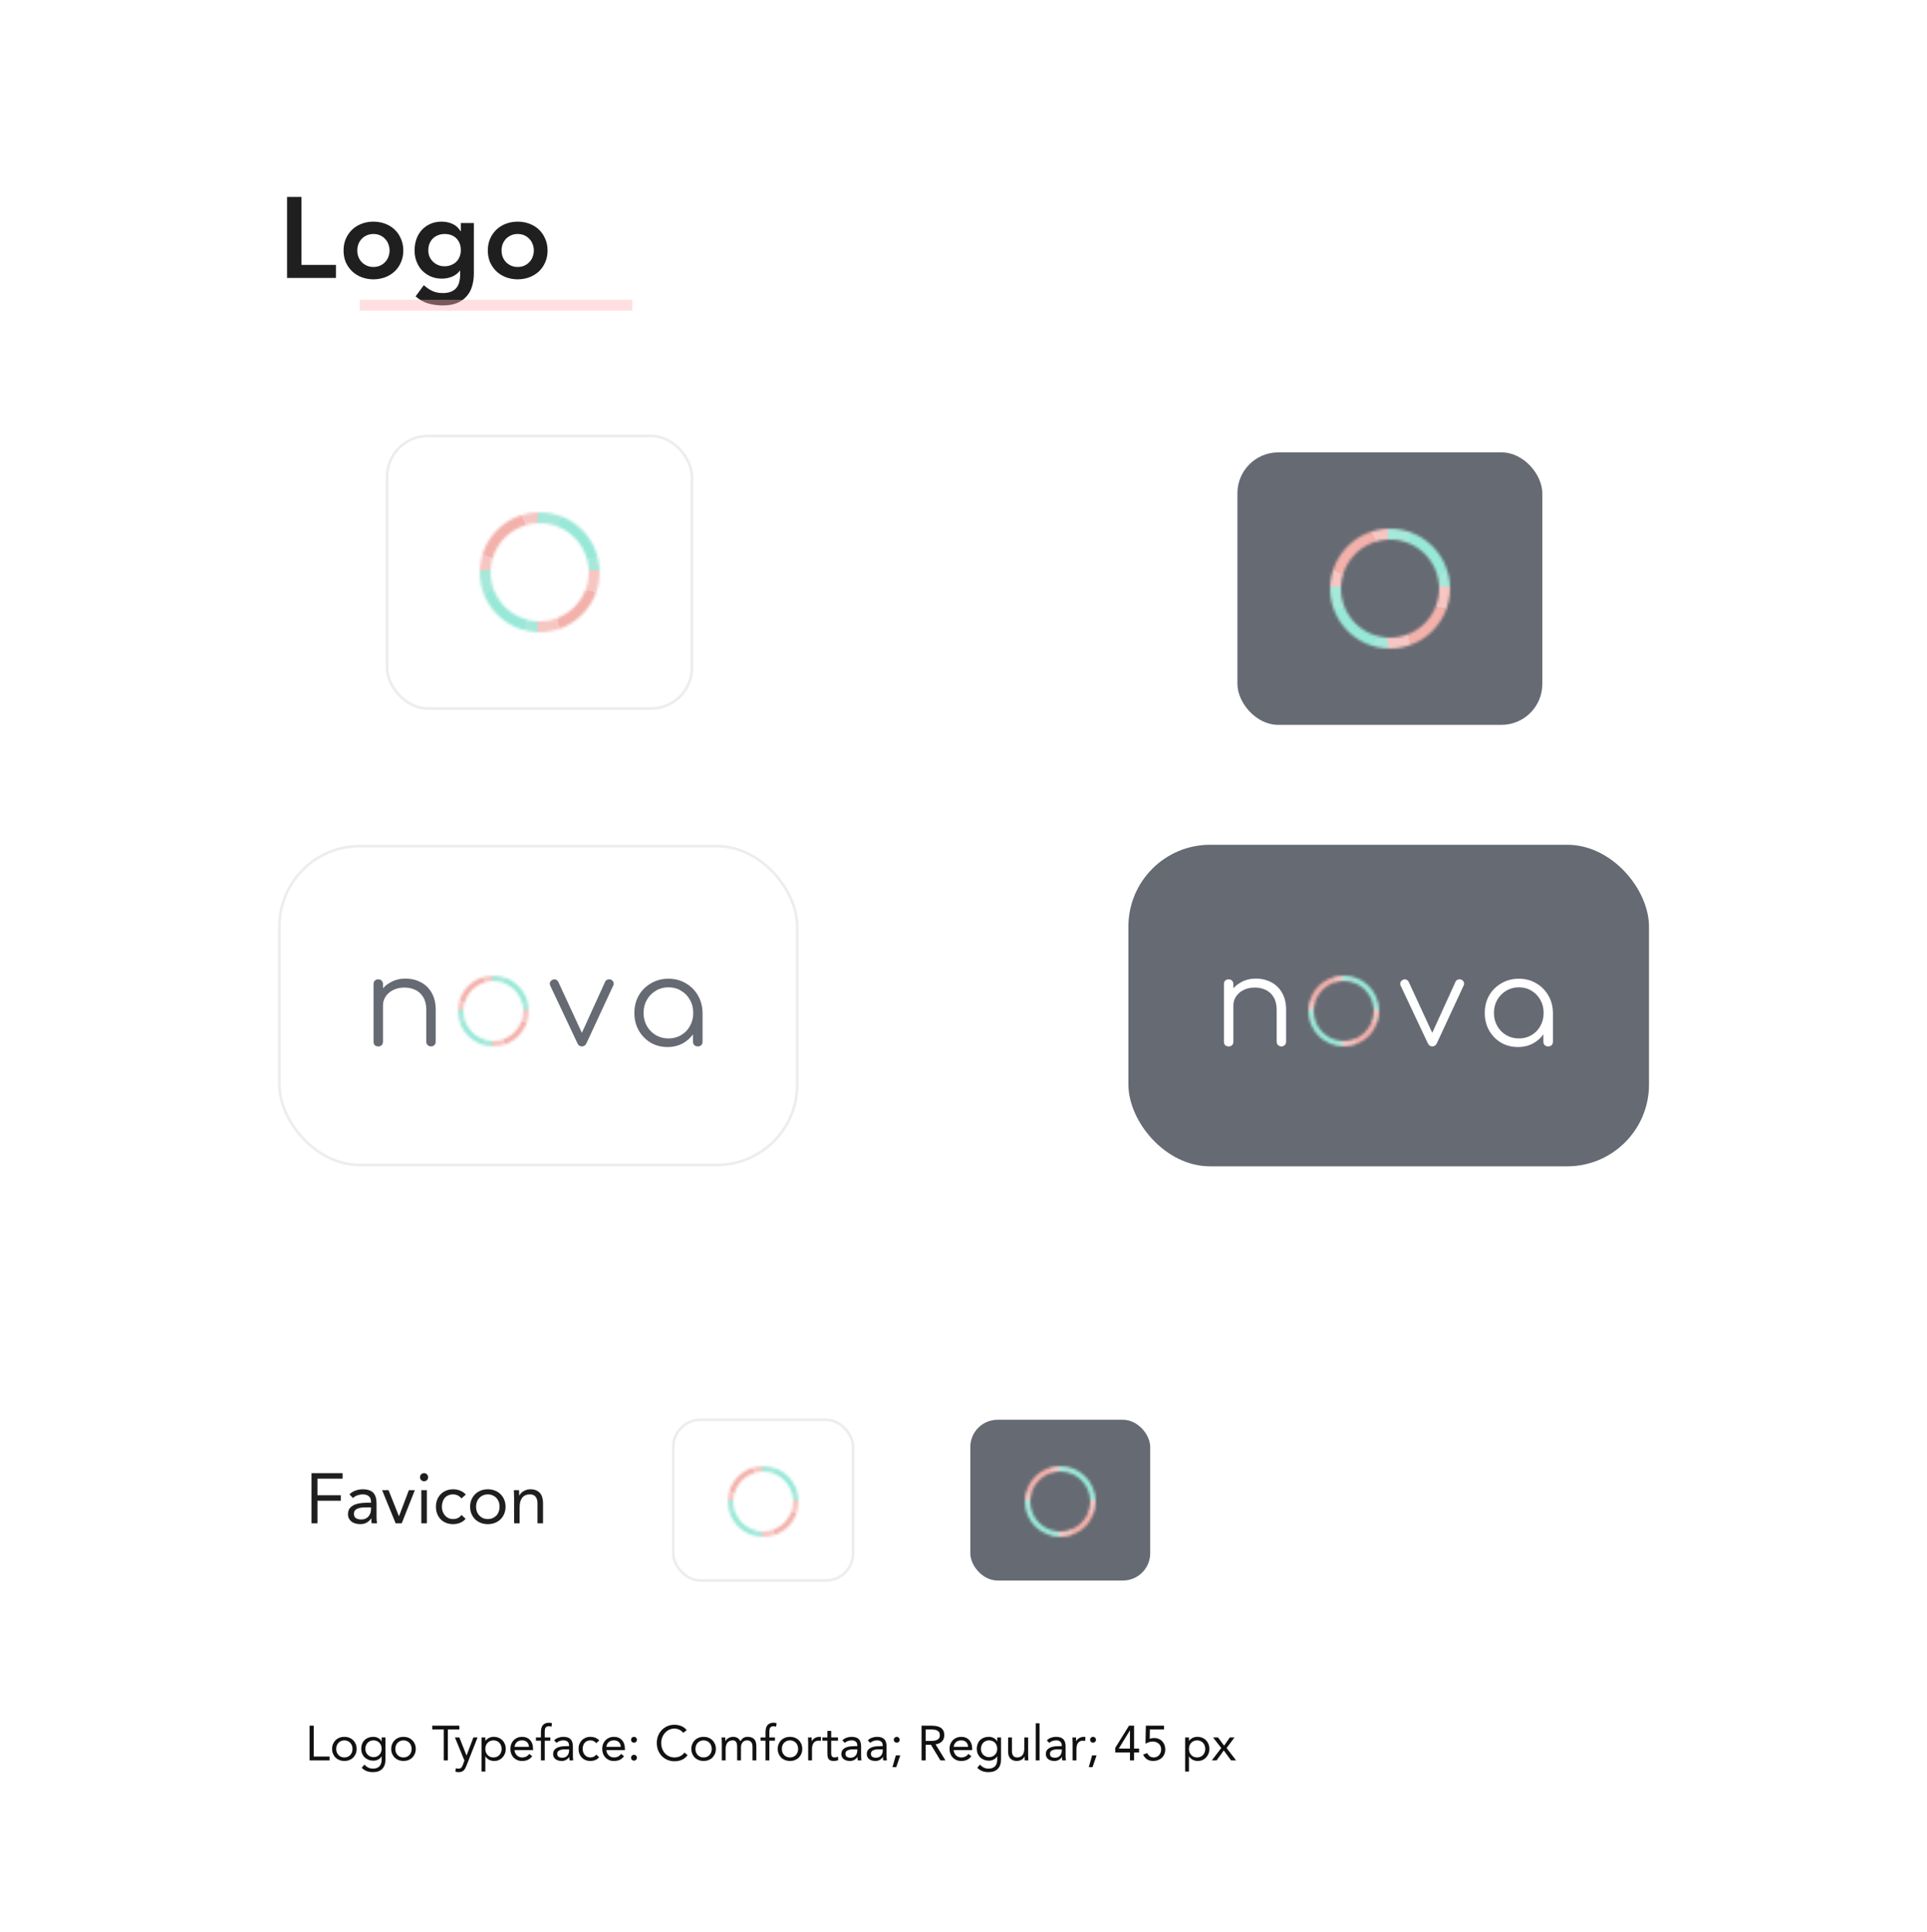 <svg width="707" height="709" viewBox="0 0 707 709" fill="none" xmlns="http://www.w3.org/2000/svg">
<rect width="707" height="709" rx="15" fill="white"/>
<rect x="414" y="310" width="191" height="118" rx="30" fill="#666A73"/>
<path d="M470.155 384C469.645 384 469.225 383.835 468.895 383.505C468.565 383.175 468.4 382.77 468.4 382.29V370.59C468.4 368.73 468.04 367.2 467.32 366C466.63 364.8 465.67 363.9 464.44 363.3C463.24 362.7 461.875 362.4 460.345 362.4C458.875 362.4 457.54 362.685 456.34 363.255C455.17 363.825 454.24 364.605 453.55 365.595C452.86 366.585 452.515 367.71 452.515 368.97H450.04C450.1 367.08 450.61 365.4 451.57 363.93C452.53 362.43 453.805 361.26 455.395 360.42C456.985 359.55 458.755 359.115 460.705 359.115C462.835 359.115 464.74 359.565 466.42 360.465C468.1 361.335 469.42 362.625 470.38 364.335C471.37 366.045 471.865 368.13 471.865 370.59V382.29C471.865 382.77 471.7 383.175 471.37 383.505C471.04 383.835 470.635 384 470.155 384ZM450.805 384C450.265 384 449.83 383.85 449.5 383.55C449.2 383.22 449.05 382.8 449.05 382.29V361.14C449.05 360.6 449.2 360.18 449.5 359.88C449.83 359.55 450.265 359.385 450.805 359.385C451.315 359.385 451.72 359.55 452.02 359.88C452.35 360.18 452.515 360.6 452.515 361.14V382.29C452.515 382.8 452.35 383.22 452.02 383.55C451.72 383.85 451.315 384 450.805 384Z" fill="white"/>
<mask id="mask0_1259_3498" style="mask-type:alpha" maskUnits="userSpaceOnUse" x="480" y="358" width="26" height="26">
<circle cx="493" cy="371" r="12" stroke="black" stroke-width="2"/>
</mask>
<g mask="url(#mask0_1259_3498)">
<circle cx="481.96" cy="359.96" r="11.52" fill="#F6C6C2"/>
<g filter="url(#filter0_b_1259_3498)">
<circle cx="504" cy="359.96" r="11.52" fill="#A6E8DA"/>
</g>
<circle cx="481.96" cy="382" r="11.52" fill="#A6E8DA"/>
<circle cx="504" cy="382" r="11.52" fill="#F6C6C2"/>
<g filter="url(#filter1_f_1259_3498)">
<circle cx="503" cy="362" r="6" fill="#93E9D7" fill-opacity="0.7"/>
</g>
<g filter="url(#filter2_f_1259_3498)">
<circle cx="484" cy="381" r="6" fill="#93E9D7" fill-opacity="0.7"/>
</g>
<g filter="url(#filter3_f_1259_3498)">
<circle cx="503" cy="381" r="6" fill="#F3A8A1" fill-opacity="0.7"/>
</g>
<g filter="url(#filter4_f_1259_3498)">
<circle cx="484" cy="362" r="6" fill="#F3A8A1" fill-opacity="0.7"/>
</g>
</g>
<path d="M525.465 384C524.745 384 524.205 383.61 523.845 382.83L513.855 361.635C513.675 361.245 513.66 360.855 513.81 360.465C513.96 360.075 514.26 359.775 514.71 359.565C515.13 359.355 515.535 359.325 515.925 359.475C516.315 359.625 516.615 359.895 516.825 360.285L526.41 381.03H524.565L534.015 360.285C534.195 359.865 534.495 359.595 534.915 359.475C535.365 359.325 535.8 359.34 536.22 359.52C536.64 359.73 536.925 360.045 537.075 360.465C537.225 360.855 537.21 361.23 537.03 361.59L527.175 382.83C526.815 383.61 526.245 384 525.465 384Z" fill="white"/>
<path d="M556.895 384.225C554.585 384.225 552.515 383.685 550.685 382.605C548.855 381.495 547.4 379.995 546.32 378.105C545.27 376.215 544.745 374.085 544.745 371.715C544.745 369.315 545.285 367.17 546.365 365.28C547.475 363.39 548.975 361.905 550.865 360.825C552.755 359.715 554.885 359.16 557.255 359.16C559.625 359.16 561.74 359.715 563.6 360.825C565.49 361.905 566.975 363.39 568.055 365.28C569.165 367.17 569.735 369.315 569.765 371.715L568.37 372.795C568.37 374.955 567.86 376.905 566.84 378.645C565.85 380.355 564.485 381.72 562.745 382.74C561.035 383.73 559.085 384.225 556.895 384.225ZM557.255 381.075C558.995 381.075 560.54 380.67 561.89 379.86C563.27 379.05 564.35 377.94 565.13 376.53C565.94 375.09 566.345 373.485 566.345 371.715C566.345 369.915 565.94 368.31 565.13 366.9C564.35 365.49 563.27 364.38 561.89 363.57C560.54 362.73 558.995 362.31 557.255 362.31C555.545 362.31 554 362.73 552.62 363.57C551.24 364.38 550.145 365.49 549.335 366.9C548.525 368.31 548.12 369.915 548.12 371.715C548.12 373.485 548.525 375.09 549.335 376.53C550.145 377.94 551.24 379.05 552.62 379.86C554 380.67 555.545 381.075 557.255 381.075ZM568.01 384C567.5 384 567.08 383.85 566.75 383.55C566.42 383.22 566.255 382.8 566.255 382.29V374.595L567.11 371.04L569.765 371.715V382.29C569.765 382.8 569.6 383.22 569.27 383.55C568.94 383.85 568.52 384 568.01 384Z" fill="white"/>
<rect x="102.5" y="310.5" width="190" height="117" rx="29.5" fill="white" stroke="#EDEDED"/>
<path d="M158.155 384C157.645 384 157.225 383.835 156.895 383.505C156.565 383.175 156.4 382.77 156.4 382.29V370.59C156.4 368.73 156.04 367.2 155.32 366C154.63 364.8 153.67 363.9 152.44 363.3C151.24 362.7 149.875 362.4 148.345 362.4C146.875 362.4 145.54 362.685 144.34 363.255C143.17 363.825 142.24 364.605 141.55 365.595C140.86 366.585 140.515 367.71 140.515 368.97H138.04C138.1 367.08 138.61 365.4 139.57 363.93C140.53 362.43 141.805 361.26 143.395 360.42C144.985 359.55 146.755 359.115 148.705 359.115C150.835 359.115 152.74 359.565 154.42 360.465C156.1 361.335 157.42 362.625 158.38 364.335C159.37 366.045 159.865 368.13 159.865 370.59V382.29C159.865 382.77 159.7 383.175 159.37 383.505C159.04 383.835 158.635 384 158.155 384ZM138.805 384C138.265 384 137.83 383.85 137.5 383.55C137.2 383.22 137.05 382.8 137.05 382.29V361.14C137.05 360.6 137.2 360.18 137.5 359.88C137.83 359.55 138.265 359.385 138.805 359.385C139.315 359.385 139.72 359.55 140.02 359.88C140.35 360.18 140.515 360.6 140.515 361.14V382.29C140.515 382.8 140.35 383.22 140.02 383.55C139.72 383.85 139.315 384 138.805 384Z" fill="#666A73"/>
<mask id="mask1_1259_3498" style="mask-type:alpha" maskUnits="userSpaceOnUse" x="168" y="358" width="26" height="26">
<circle cx="181" cy="371" r="12" stroke="black" stroke-width="2"/>
</mask>
<g mask="url(#mask1_1259_3498)">
<circle cx="169.96" cy="359.96" r="11.52" fill="#F6C6C2"/>
<g filter="url(#filter5_b_1259_3498)">
<circle cx="192" cy="359.96" r="11.52" fill="#A6E8DA"/>
</g>
<circle cx="169.96" cy="382" r="11.52" fill="#A6E8DA"/>
<circle cx="192" cy="382" r="11.52" fill="#F6C6C2"/>
<g filter="url(#filter6_f_1259_3498)">
<circle cx="191" cy="362" r="6" fill="#93E9D7" fill-opacity="0.7"/>
</g>
<g filter="url(#filter7_f_1259_3498)">
<circle cx="172" cy="381" r="6" fill="#93E9D7" fill-opacity="0.7"/>
</g>
<g filter="url(#filter8_f_1259_3498)">
<circle cx="191" cy="381" r="6" fill="#F3A8A1" fill-opacity="0.7"/>
</g>
<g filter="url(#filter9_f_1259_3498)">
<circle cx="172" cy="362" r="6" fill="#F3A8A1" fill-opacity="0.7"/>
</g>
</g>
<path d="M213.465 384C212.745 384 212.205 383.61 211.845 382.83L201.855 361.635C201.675 361.245 201.66 360.855 201.81 360.465C201.96 360.075 202.26 359.775 202.71 359.565C203.13 359.355 203.535 359.325 203.925 359.475C204.315 359.625 204.615 359.895 204.825 360.285L214.41 381.03H212.565L222.015 360.285C222.195 359.865 222.495 359.595 222.915 359.475C223.365 359.325 223.8 359.34 224.22 359.52C224.64 359.73 224.925 360.045 225.075 360.465C225.225 360.855 225.21 361.23 225.03 361.59L215.175 382.83C214.815 383.61 214.245 384 213.465 384Z" fill="#666A73"/>
<path d="M244.895 384.225C242.585 384.225 240.515 383.685 238.685 382.605C236.855 381.495 235.4 379.995 234.32 378.105C233.27 376.215 232.745 374.085 232.745 371.715C232.745 369.315 233.285 367.17 234.365 365.28C235.475 363.39 236.975 361.905 238.865 360.825C240.755 359.715 242.885 359.16 245.255 359.16C247.625 359.16 249.74 359.715 251.6 360.825C253.49 361.905 254.975 363.39 256.055 365.28C257.165 367.17 257.735 369.315 257.765 371.715L256.37 372.795C256.37 374.955 255.86 376.905 254.84 378.645C253.85 380.355 252.485 381.72 250.745 382.74C249.035 383.73 247.085 384.225 244.895 384.225ZM245.255 381.075C246.995 381.075 248.54 380.67 249.89 379.86C251.27 379.05 252.35 377.94 253.13 376.53C253.94 375.09 254.345 373.485 254.345 371.715C254.345 369.915 253.94 368.31 253.13 366.9C252.35 365.49 251.27 364.38 249.89 363.57C248.54 362.73 246.995 362.31 245.255 362.31C243.545 362.31 242 362.73 240.62 363.57C239.24 364.38 238.145 365.49 237.335 366.9C236.525 368.31 236.12 369.915 236.12 371.715C236.12 373.485 236.525 375.09 237.335 376.53C238.145 377.94 239.24 379.05 240.62 379.86C242 380.67 243.545 381.075 245.255 381.075ZM256.01 384C255.5 384 255.08 383.85 254.75 383.55C254.42 383.22 254.255 382.8 254.255 382.29V374.595L255.11 371.04L257.765 371.715V382.29C257.765 382.8 257.6 383.22 257.27 383.55C256.94 383.85 256.52 384 256.01 384Z" fill="#666A73"/>
<path d="M105.318 72.264H110.61V97.212H123.252V102H105.318V72.264ZM126.047 91.92C126.047 90.324 126.327 88.882 126.887 87.594C127.475 86.278 128.259 85.158 129.239 84.234C130.219 83.31 131.381 82.596 132.725 82.092C134.069 81.588 135.497 81.336 137.009 81.336C138.521 81.336 139.949 81.588 141.293 82.092C142.637 82.596 143.799 83.31 144.779 84.234C145.759 85.158 146.529 86.278 147.089 87.594C147.677 88.882 147.971 90.324 147.971 91.92C147.971 93.516 147.677 94.972 147.089 96.288C146.529 97.576 145.759 98.682 144.779 99.606C143.799 100.53 142.637 101.244 141.293 101.748C139.949 102.252 138.521 102.504 137.009 102.504C135.497 102.504 134.069 102.252 132.725 101.748C131.381 101.244 130.219 100.53 129.239 99.606C128.259 98.682 127.475 97.576 126.887 96.288C126.327 94.972 126.047 93.516 126.047 91.92ZM131.087 91.92C131.087 92.704 131.213 93.46 131.465 94.188C131.745 94.916 132.137 95.56 132.641 96.12C133.173 96.68 133.803 97.128 134.531 97.464C135.259 97.8 136.085 97.968 137.009 97.968C137.933 97.968 138.759 97.8 139.487 97.464C140.215 97.128 140.831 96.68 141.335 96.12C141.867 95.56 142.259 94.916 142.511 94.188C142.791 93.46 142.931 92.704 142.931 91.92C142.931 91.136 142.791 90.38 142.511 89.652C142.259 88.924 141.867 88.28 141.335 87.72C140.831 87.16 140.215 86.712 139.487 86.376C138.759 86.04 137.933 85.872 137.009 85.872C136.085 85.872 135.259 86.04 134.531 86.376C133.803 86.712 133.173 87.16 132.641 87.72C132.137 88.28 131.745 88.924 131.465 89.652C131.213 90.38 131.087 91.136 131.087 91.92ZM173.858 81.84V100.194C173.858 102.014 173.634 103.652 173.186 105.108C172.738 106.592 172.038 107.838 171.086 108.846C170.162 109.882 168.986 110.68 167.558 111.24C166.13 111.8 164.436 112.08 162.476 112.08C160.6 112.08 158.822 111.842 157.142 111.366C155.462 110.89 153.908 110.022 152.48 108.762L155.504 104.646C156.512 105.57 157.562 106.284 158.654 106.788C159.746 107.292 161.006 107.544 162.434 107.544C163.638 107.544 164.646 107.376 165.458 107.04C166.298 106.704 166.956 106.242 167.432 105.654C167.936 105.066 168.286 104.352 168.482 103.512C168.706 102.7 168.818 101.79 168.818 100.782V99.312H168.734C168.006 100.292 167.04 101.034 165.836 101.538C164.632 102.014 163.4 102.252 162.14 102.252C160.628 102.252 159.256 101.986 158.024 101.454C156.792 100.894 155.728 100.152 154.832 99.228C153.964 98.304 153.292 97.212 152.816 95.952C152.34 94.692 152.102 93.348 152.102 91.92C152.102 90.436 152.326 89.05 152.774 87.762C153.222 86.474 153.88 85.354 154.748 84.402C155.616 83.45 156.652 82.708 157.856 82.176C159.088 81.616 160.488 81.336 162.056 81.336C163.484 81.336 164.814 81.616 166.046 82.176C167.278 82.736 168.258 83.632 168.986 84.864H169.07V81.84H173.858ZM163.106 85.872C162.21 85.872 161.398 86.026 160.67 86.334C159.942 86.614 159.312 87.02 158.78 87.552C158.276 88.056 157.87 88.686 157.562 89.442C157.282 90.17 157.142 90.982 157.142 91.878C157.142 92.69 157.282 93.446 157.562 94.146C157.87 94.846 158.29 95.462 158.822 95.994C159.354 96.526 159.984 96.946 160.712 97.254C161.44 97.562 162.224 97.716 163.064 97.716C163.988 97.716 164.814 97.562 165.542 97.254C166.298 96.946 166.928 96.54 167.432 96.036C167.964 95.504 168.37 94.874 168.65 94.146C168.93 93.418 169.07 92.634 169.07 91.794C169.07 90.03 168.538 88.602 167.474 87.51C166.41 86.418 164.954 85.872 163.106 85.872ZM178.977 91.92C178.977 90.324 179.257 88.882 179.817 87.594C180.405 86.278 181.189 85.158 182.169 84.234C183.149 83.31 184.311 82.596 185.655 82.092C186.999 81.588 188.427 81.336 189.939 81.336C191.451 81.336 192.879 81.588 194.223 82.092C195.567 82.596 196.729 83.31 197.709 84.234C198.689 85.158 199.459 86.278 200.019 87.594C200.607 88.882 200.901 90.324 200.901 91.92C200.901 93.516 200.607 94.972 200.019 96.288C199.459 97.576 198.689 98.682 197.709 99.606C196.729 100.53 195.567 101.244 194.223 101.748C192.879 102.252 191.451 102.504 189.939 102.504C188.427 102.504 186.999 102.252 185.655 101.748C184.311 101.244 183.149 100.53 182.169 99.606C181.189 98.682 180.405 97.576 179.817 96.288C179.257 94.972 178.977 93.516 178.977 91.92ZM184.017 91.92C184.017 92.704 184.143 93.46 184.395 94.188C184.675 94.916 185.067 95.56 185.571 96.12C186.103 96.68 186.733 97.128 187.461 97.464C188.189 97.8 189.015 97.968 189.939 97.968C190.863 97.968 191.689 97.8 192.417 97.464C193.145 97.128 193.761 96.68 194.265 96.12C194.797 95.56 195.189 94.916 195.441 94.188C195.721 93.46 195.861 92.704 195.861 91.92C195.861 91.136 195.721 90.38 195.441 89.652C195.189 88.924 194.797 88.28 194.265 87.72C193.761 87.16 193.145 86.712 192.417 86.376C191.689 86.04 190.863 85.872 189.939 85.872C189.015 85.872 188.189 86.04 187.461 86.376C186.733 86.712 186.103 87.16 185.571 87.72C185.067 88.28 184.675 88.924 184.395 89.652C184.143 90.38 184.017 91.136 184.017 91.92Z" fill="#1F1F1F"/>
<path d="M114.288 540.592H125.702V542.62H116.472V548.704H125.052V550.732H116.472V559H114.288V540.592ZM128.215 548.392C128.839 547.751 129.576 547.283 130.425 546.988C131.292 546.676 132.167 546.52 133.051 546.52C134.854 546.52 136.154 546.945 136.951 547.794C137.749 548.643 138.147 549.935 138.147 551.668V556.894C138.147 557.241 138.165 557.605 138.199 557.986C138.234 558.35 138.277 558.688 138.329 559H136.379C136.31 558.723 136.267 558.419 136.249 558.09C136.249 557.743 136.249 557.44 136.249 557.18H136.197C135.799 557.804 135.261 558.315 134.585 558.714C133.927 559.113 133.129 559.312 132.193 559.312C131.569 559.312 130.98 559.234 130.425 559.078C129.888 558.922 129.411 558.697 128.995 558.402C128.597 558.09 128.276 557.709 128.033 557.258C127.791 556.807 127.669 556.287 127.669 555.698C127.669 554.693 127.929 553.904 128.449 553.332C128.969 552.76 129.611 552.335 130.373 552.058C131.153 551.781 131.985 551.607 132.869 551.538C133.771 551.469 134.594 551.434 135.339 551.434H136.119V551.07C136.119 550.186 135.851 549.519 135.313 549.068C134.793 548.617 134.057 548.392 133.103 548.392C132.445 548.392 131.795 548.505 131.153 548.73C130.529 548.938 129.975 549.267 129.489 549.718L128.215 548.392ZM134.091 553.15C132.791 553.15 131.76 553.332 130.997 553.696C130.235 554.06 129.853 554.658 129.853 555.49C129.853 556.253 130.105 556.799 130.607 557.128C131.127 557.44 131.769 557.596 132.531 557.596C133.121 557.596 133.632 557.501 134.065 557.31C134.516 557.102 134.889 556.833 135.183 556.504C135.478 556.175 135.703 555.793 135.859 555.36C136.015 554.909 136.102 554.433 136.119 553.93V553.15H134.091ZM147.392 559H145.156L140.19 546.832H142.556L146.352 556.374H146.404L150.018 546.832H152.202L147.392 559ZM154.579 546.832H156.607V559H154.579V546.832ZM154.111 542.074C154.111 541.675 154.249 541.329 154.527 541.034C154.821 540.739 155.177 540.592 155.593 540.592C156.009 540.592 156.355 540.739 156.633 541.034C156.927 541.329 157.075 541.675 157.075 542.074C157.075 542.507 156.936 542.863 156.659 543.14C156.381 543.417 156.026 543.556 155.593 543.556C155.159 543.556 154.804 543.417 154.527 543.14C154.249 542.863 154.111 542.507 154.111 542.074ZM169.301 549.874C168.867 549.354 168.399 548.981 167.897 548.756C167.394 548.513 166.839 548.392 166.233 548.392C165.557 548.392 164.959 548.513 164.439 548.756C163.919 548.981 163.485 549.302 163.139 549.718C162.809 550.134 162.558 550.619 162.385 551.174C162.211 551.711 162.125 552.292 162.125 552.916C162.125 553.54 162.22 554.129 162.411 554.684C162.619 555.221 162.896 555.698 163.243 556.114C163.607 556.53 164.04 556.859 164.543 557.102C165.045 557.327 165.609 557.44 166.233 557.44C167.567 557.44 168.599 556.937 169.327 555.932L170.835 557.362C170.245 558.038 169.552 558.532 168.755 558.844C167.957 559.156 167.117 559.312 166.233 559.312C165.297 559.312 164.439 559.156 163.659 558.844C162.879 558.532 162.211 558.09 161.657 557.518C161.119 556.946 160.695 556.27 160.383 555.49C160.088 554.71 159.941 553.852 159.941 552.916C159.941 551.997 160.088 551.148 160.383 550.368C160.695 549.588 161.128 548.912 161.683 548.34C162.237 547.768 162.896 547.326 163.659 547.014C164.439 546.685 165.297 546.52 166.233 546.52C167.134 546.52 167.983 546.676 168.781 546.988C169.595 547.3 170.306 547.785 170.913 548.444L169.301 549.874ZM172.484 552.916C172.484 551.963 172.648 551.096 172.978 550.316C173.307 549.536 173.758 548.869 174.33 548.314C174.902 547.742 175.586 547.3 176.384 546.988C177.181 546.676 178.048 546.52 178.984 546.52C179.92 546.52 180.786 546.676 181.584 546.988C182.381 547.3 183.066 547.742 183.638 548.314C184.21 548.869 184.66 549.536 184.99 550.316C185.319 551.096 185.484 551.963 185.484 552.916C185.484 553.869 185.319 554.736 184.99 555.516C184.66 556.296 184.21 556.972 183.638 557.544C183.066 558.099 182.381 558.532 181.584 558.844C180.786 559.156 179.92 559.312 178.984 559.312C178.048 559.312 177.181 559.156 176.384 558.844C175.586 558.532 174.902 558.099 174.33 557.544C173.758 556.972 173.307 556.296 172.978 555.516C172.648 554.736 172.484 553.869 172.484 552.916ZM174.668 552.916C174.668 553.557 174.763 554.155 174.954 554.71C175.162 555.247 175.456 555.724 175.838 556.14C176.219 556.539 176.67 556.859 177.19 557.102C177.727 557.327 178.325 557.44 178.984 557.44C179.642 557.44 180.232 557.327 180.752 557.102C181.289 556.859 181.748 556.539 182.13 556.14C182.511 555.724 182.797 555.247 182.988 554.71C183.196 554.155 183.3 553.557 183.3 552.916C183.3 552.275 183.196 551.685 182.988 551.148C182.797 550.593 182.511 550.117 182.13 549.718C181.748 549.302 181.289 548.981 180.752 548.756C180.232 548.513 179.642 548.392 178.984 548.392C178.325 548.392 177.727 548.513 177.19 548.756C176.67 548.981 176.219 549.302 175.838 549.718C175.456 550.117 175.162 550.593 174.954 551.148C174.763 551.685 174.668 552.275 174.668 552.916ZM188.623 549.718C188.623 549.163 188.606 548.643 188.571 548.158C188.537 547.673 188.519 547.231 188.519 546.832H190.443C190.443 547.161 190.452 547.491 190.469 547.82C190.487 548.149 190.495 548.487 190.495 548.834H190.547C190.686 548.539 190.877 548.253 191.119 547.976C191.379 547.699 191.683 547.456 192.029 547.248C192.376 547.023 192.766 546.849 193.199 546.728C193.633 546.589 194.101 546.52 194.603 546.52C195.401 546.52 196.085 546.641 196.657 546.884C197.247 547.127 197.732 547.465 198.113 547.898C198.495 548.331 198.772 548.86 198.945 549.484C199.136 550.091 199.231 550.758 199.231 551.486V559H197.203V551.694C197.203 550.671 196.978 549.865 196.527 549.276C196.077 548.687 195.375 548.392 194.421 548.392C193.763 548.392 193.191 548.505 192.705 548.73C192.237 548.955 191.847 549.276 191.535 549.692C191.241 550.108 191.015 550.602 190.859 551.174C190.721 551.746 190.651 552.379 190.651 553.072V559H188.623V549.718Z" fill="#1F1F1F"/>
<rect x="247" y="521" width="66" height="59" rx="10" fill="white" stroke="#EDEDED"/>
<mask id="mask2_1259_3498" style="mask-type:alpha" maskUnits="userSpaceOnUse" x="267" y="538" width="26" height="26">
<circle cx="280" cy="551" r="12" stroke="black" stroke-width="2"/>
</mask>
<g mask="url(#mask2_1259_3498)">
<circle cx="268.96" cy="539.96" r="11.52" fill="#F6C6C2"/>
<g filter="url(#filter10_b_1259_3498)">
<circle cx="291" cy="539.96" r="11.52" fill="#A6E8DA"/>
</g>
<circle cx="268.96" cy="562" r="11.52" fill="#A6E8DA"/>
<circle cx="291" cy="562" r="11.52" fill="#F6C6C2"/>
<g filter="url(#filter11_f_1259_3498)">
<circle cx="290" cy="542" r="6" fill="#93E9D7" fill-opacity="0.7"/>
</g>
<g filter="url(#filter12_f_1259_3498)">
<circle cx="271" cy="561" r="6" fill="#93E9D7" fill-opacity="0.7"/>
</g>
<g filter="url(#filter13_f_1259_3498)">
<circle cx="290" cy="561" r="6" fill="#F3A8A1" fill-opacity="0.7"/>
</g>
<g filter="url(#filter14_f_1259_3498)">
<circle cx="271" cy="542" r="6" fill="#F3A8A1" fill-opacity="0.7"/>
</g>
</g>
<rect x="356" y="521" width="66" height="59" rx="10" fill="#666A73"/>
<mask id="mask3_1259_3498" style="mask-type:alpha" maskUnits="userSpaceOnUse" x="376" y="538" width="26" height="26">
<circle cx="389" cy="551" r="12" stroke="black" stroke-width="2"/>
</mask>
<g mask="url(#mask3_1259_3498)">
<circle cx="377.96" cy="539.96" r="11.52" fill="#F6C6C2"/>
<g filter="url(#filter15_b_1259_3498)">
<circle cx="400" cy="539.96" r="11.52" fill="#A6E8DA"/>
</g>
<circle cx="377.96" cy="562" r="11.52" fill="#A6E8DA"/>
<circle cx="400" cy="562" r="11.52" fill="#F6C6C2"/>
<g filter="url(#filter16_f_1259_3498)">
<circle cx="399" cy="542" r="6" fill="#93E9D7" fill-opacity="0.7"/>
</g>
<g filter="url(#filter17_f_1259_3498)">
<circle cx="380" cy="561" r="6" fill="#93E9D7" fill-opacity="0.7"/>
</g>
<g filter="url(#filter18_f_1259_3498)">
<circle cx="399" cy="561" r="6" fill="#F3A8A1" fill-opacity="0.7"/>
</g>
<g filter="url(#filter19_f_1259_3498)">
<circle cx="380" cy="542" r="6" fill="#F3A8A1" fill-opacity="0.7"/>
</g>
</g>
<rect x="142" y="160" width="111.864" height="100" rx="15" fill="white" stroke="#EDEDED"/>
<mask id="mask4_1259_3498" style="mask-type:alpha" maskUnits="userSpaceOnUse" x="176" y="188" width="44" height="44">
<circle cx="198" cy="210" r="20" stroke="black" stroke-width="4"/>
</mask>
<g mask="url(#mask4_1259_3498)">
<circle cx="179.6" cy="191.6" r="19.2" fill="#F6C6C2"/>
<g filter="url(#filter20_b_1259_3498)">
<circle cx="216.333" cy="191.6" r="19.2" fill="#A6E8DA"/>
</g>
<circle cx="179.6" cy="228.333" r="19.2" fill="#A6E8DA"/>
<circle cx="216.333" cy="228.333" r="19.2" fill="#F6C6C2"/>
<g filter="url(#filter21_f_1259_3498)">
<circle cx="214.667" cy="195" r="10" fill="#93E9D7" fill-opacity="0.7"/>
</g>
<g filter="url(#filter22_f_1259_3498)">
<circle cx="183" cy="226.667" r="10" fill="#93E9D7" fill-opacity="0.7"/>
</g>
<g filter="url(#filter23_f_1259_3498)">
<circle cx="214.667" cy="226.667" r="10" fill="#F3A8A1" fill-opacity="0.7"/>
</g>
<g filter="url(#filter24_f_1259_3498)">
<circle cx="183" cy="195" r="10" fill="#F3A8A1" fill-opacity="0.7"/>
</g>
</g>
<rect x="454" y="166" width="111.864" height="100" rx="15" fill="#666A73"/>
<mask id="mask5_1259_3498" style="mask-type:alpha" maskUnits="userSpaceOnUse" x="488" y="194" width="44" height="44">
<circle cx="510" cy="216" r="20" stroke="black" stroke-width="4"/>
</mask>
<g mask="url(#mask5_1259_3498)">
<circle cx="491.6" cy="197.6" r="19.2" fill="#F6C6C2"/>
<g filter="url(#filter25_b_1259_3498)">
<circle cx="528.333" cy="197.6" r="19.2" fill="#A6E8DA"/>
</g>
<circle cx="491.6" cy="234.333" r="19.2" fill="#A6E8DA"/>
<circle cx="528.333" cy="234.333" r="19.2" fill="#F6C6C2"/>
<g filter="url(#filter26_f_1259_3498)">
<circle cx="526.667" cy="201" r="10" fill="#93E9D7" fill-opacity="0.7"/>
</g>
<g filter="url(#filter27_f_1259_3498)">
<circle cx="495" cy="232.667" r="10" fill="#93E9D7" fill-opacity="0.7"/>
</g>
<g filter="url(#filter28_f_1259_3498)">
<circle cx="526.667" cy="232.667" r="10" fill="#F3A8A1" fill-opacity="0.7"/>
</g>
<g filter="url(#filter29_f_1259_3498)">
<circle cx="495" cy="201" r="10" fill="#F3A8A1" fill-opacity="0.7"/>
</g>
</g>
<path d="M113.584 633.256H115.096V644.596H120.928V646H113.584V633.256ZM121.846 641.788C121.846 641.128 121.96 640.528 122.188 639.988C122.416 639.448 122.728 638.986 123.124 638.602C123.52 638.206 123.994 637.9 124.546 637.684C125.098 637.468 125.698 637.36 126.346 637.36C126.994 637.36 127.594 637.468 128.146 637.684C128.698 637.9 129.172 638.206 129.568 638.602C129.964 638.986 130.276 639.448 130.504 639.988C130.732 640.528 130.846 641.128 130.846 641.788C130.846 642.448 130.732 643.048 130.504 643.588C130.276 644.128 129.964 644.596 129.568 644.992C129.172 645.376 128.698 645.676 128.146 645.892C127.594 646.108 126.994 646.216 126.346 646.216C125.698 646.216 125.098 646.108 124.546 645.892C123.994 645.676 123.52 645.376 123.124 644.992C122.728 644.596 122.416 644.128 122.188 643.588C121.96 643.048 121.846 642.448 121.846 641.788ZM123.358 641.788C123.358 642.232 123.424 642.646 123.556 643.03C123.7 643.402 123.904 643.732 124.168 644.02C124.432 644.296 124.744 644.518 125.104 644.686C125.476 644.842 125.89 644.92 126.346 644.92C126.802 644.92 127.21 644.842 127.57 644.686C127.942 644.518 128.26 644.296 128.524 644.02C128.788 643.732 128.986 643.402 129.118 643.03C129.262 642.646 129.334 642.232 129.334 641.788C129.334 641.344 129.262 640.936 129.118 640.564C128.986 640.18 128.788 639.85 128.524 639.574C128.26 639.286 127.942 639.064 127.57 638.908C127.21 638.74 126.802 638.656 126.346 638.656C125.89 638.656 125.476 638.74 125.104 638.908C124.744 639.064 124.432 639.286 124.168 639.574C123.904 639.85 123.7 640.18 123.556 640.564C123.424 640.936 123.358 641.344 123.358 641.788ZM141.426 645.622C141.426 647.158 141.03 648.322 140.238 649.114C139.458 649.918 138.324 650.32 136.836 650.32C136.008 650.32 135.258 650.2 134.586 649.96C133.926 649.72 133.296 649.306 132.696 648.718L133.704 647.566C134.148 648.046 134.616 648.406 135.108 648.646C135.612 648.898 136.188 649.024 136.836 649.024C137.46 649.024 137.976 648.928 138.384 648.736C138.804 648.556 139.134 648.304 139.374 647.98C139.614 647.668 139.782 647.308 139.878 646.9C139.974 646.492 140.022 646.066 140.022 645.622V644.542H139.986C139.65 645.082 139.212 645.478 138.672 645.73C138.132 645.982 137.58 646.108 137.016 646.108C136.356 646.108 135.75 646 135.198 645.784C134.646 645.568 134.172 645.268 133.776 644.884C133.38 644.5 133.074 644.044 132.858 643.516C132.642 642.988 132.534 642.412 132.534 641.788C132.534 641.104 132.642 640.486 132.858 639.934C133.074 639.382 133.374 638.92 133.758 638.548C134.154 638.164 134.628 637.87 135.18 637.666C135.732 637.462 136.344 637.36 137.016 637.36C137.304 637.36 137.592 637.396 137.88 637.468C138.168 637.528 138.444 637.63 138.708 637.774C138.984 637.906 139.23 638.08 139.446 638.296C139.662 638.5 139.842 638.74 139.986 639.016H140.022V637.576H141.426V645.622ZM134.046 641.788C134.046 642.22 134.124 642.622 134.28 642.994C134.436 643.354 134.646 643.672 134.91 643.948C135.186 644.212 135.504 644.422 135.864 644.578C136.224 644.734 136.608 644.812 137.016 644.812C137.496 644.812 137.922 644.728 138.294 644.56C138.666 644.392 138.978 644.17 139.23 643.894C139.494 643.606 139.692 643.282 139.824 642.922C139.956 642.55 140.022 642.16 140.022 641.752C140.022 641.296 139.95 640.882 139.806 640.51C139.662 640.126 139.458 639.796 139.194 639.52C138.93 639.244 138.612 639.034 138.24 638.89C137.868 638.734 137.46 638.656 137.016 638.656C136.572 638.656 136.164 638.74 135.792 638.908C135.432 639.064 135.12 639.286 134.856 639.574C134.604 639.85 134.406 640.18 134.262 640.564C134.118 640.936 134.046 641.344 134.046 641.788ZM143.537 641.788C143.537 641.128 143.651 640.528 143.879 639.988C144.107 639.448 144.419 638.986 144.815 638.602C145.211 638.206 145.685 637.9 146.237 637.684C146.789 637.468 147.389 637.36 148.037 637.36C148.685 637.36 149.285 637.468 149.837 637.684C150.389 637.9 150.863 638.206 151.259 638.602C151.655 638.986 151.967 639.448 152.195 639.988C152.423 640.528 152.537 641.128 152.537 641.788C152.537 642.448 152.423 643.048 152.195 643.588C151.967 644.128 151.655 644.596 151.259 644.992C150.863 645.376 150.389 645.676 149.837 645.892C149.285 646.108 148.685 646.216 148.037 646.216C147.389 646.216 146.789 646.108 146.237 645.892C145.685 645.676 145.211 645.376 144.815 644.992C144.419 644.596 144.107 644.128 143.879 643.588C143.651 643.048 143.537 642.448 143.537 641.788ZM145.049 641.788C145.049 642.232 145.115 642.646 145.247 643.03C145.391 643.402 145.595 643.732 145.859 644.02C146.123 644.296 146.435 644.518 146.795 644.686C147.167 644.842 147.581 644.92 148.037 644.92C148.493 644.92 148.901 644.842 149.261 644.686C149.633 644.518 149.951 644.296 150.215 644.02C150.479 643.732 150.677 643.402 150.809 643.03C150.953 642.646 151.025 642.232 151.025 641.788C151.025 641.344 150.953 640.936 150.809 640.564C150.677 640.18 150.479 639.85 150.215 639.574C149.951 639.286 149.633 639.064 149.261 638.908C148.901 638.74 148.493 638.656 148.037 638.656C147.581 638.656 147.167 638.74 146.795 638.908C146.435 639.064 146.123 639.286 145.859 639.574C145.595 639.85 145.391 640.18 145.247 640.564C145.115 640.936 145.049 641.344 145.049 641.788ZM168.523 634.66H164.311V646H162.799V634.66H158.587V633.256H168.523V634.66ZM171.149 647.926C171.005 648.286 170.855 648.61 170.699 648.898C170.555 649.198 170.375 649.45 170.159 649.654C169.955 649.87 169.703 650.032 169.403 650.14C169.115 650.26 168.761 650.32 168.341 650.32C168.137 650.32 167.921 650.308 167.693 650.284C167.477 650.26 167.273 650.2 167.081 650.104L167.261 648.88C167.405 648.94 167.555 648.976 167.711 648.988C167.867 649.012 168.047 649.024 168.251 649.024C168.707 649.024 169.043 648.898 169.259 648.646C169.475 648.394 169.661 648.058 169.817 647.638L170.393 646.054L166.901 637.576H168.539L171.149 644.182H171.185L173.687 637.576H175.217L171.149 647.926ZM176.664 637.576H178.068V638.8H178.104C178.488 638.344 178.932 637.99 179.436 637.738C179.952 637.486 180.516 637.36 181.128 637.36C181.788 637.36 182.388 637.474 182.928 637.702C183.48 637.918 183.948 638.224 184.332 638.62C184.716 639.016 185.016 639.484 185.232 640.024C185.448 640.564 185.556 641.152 185.556 641.788C185.556 642.424 185.448 643.012 185.232 643.552C185.016 644.092 184.716 644.56 184.332 644.956C183.96 645.352 183.516 645.664 183 645.892C182.484 646.108 181.932 646.216 181.344 646.216C180.588 646.216 179.922 646.054 179.346 645.73C178.782 645.394 178.368 644.986 178.104 644.506H178.068V650.104H176.664V637.576ZM178.068 641.788C178.068 642.232 178.134 642.646 178.266 643.03C178.41 643.402 178.614 643.732 178.878 644.02C179.142 644.296 179.454 644.518 179.814 644.686C180.186 644.842 180.6 644.92 181.056 644.92C181.512 644.92 181.92 644.842 182.28 644.686C182.652 644.518 182.97 644.296 183.234 644.02C183.498 643.732 183.696 643.402 183.828 643.03C183.972 642.646 184.044 642.232 184.044 641.788C184.044 641.344 183.972 640.936 183.828 640.564C183.696 640.18 183.498 639.85 183.234 639.574C182.97 639.286 182.652 639.064 182.28 638.908C181.92 638.74 181.512 638.656 181.056 638.656C180.6 638.656 180.186 638.74 179.814 638.908C179.454 639.064 179.142 639.286 178.878 639.574C178.614 639.85 178.41 640.18 178.266 640.564C178.134 640.936 178.068 641.344 178.068 641.788ZM195.264 644.47C194.76 645.118 194.208 645.574 193.608 645.838C193.008 646.09 192.312 646.216 191.52 646.216C190.86 646.216 190.266 646.102 189.738 645.874C189.21 645.634 188.76 645.316 188.388 644.92C188.028 644.524 187.746 644.056 187.542 643.516C187.35 642.976 187.254 642.4 187.254 641.788C187.254 641.14 187.362 640.546 187.578 640.006C187.794 639.454 188.094 638.986 188.478 638.602C188.862 638.206 189.318 637.9 189.846 637.684C190.374 637.468 190.95 637.36 191.574 637.36C192.162 637.36 192.702 637.462 193.194 637.666C193.686 637.858 194.106 638.146 194.454 638.53C194.814 638.902 195.09 639.364 195.282 639.916C195.474 640.456 195.57 641.074 195.57 641.77V642.22H188.766C188.79 642.58 188.874 642.928 189.018 643.264C189.174 643.588 189.372 643.876 189.612 644.128C189.852 644.368 190.134 644.56 190.458 644.704C190.782 644.848 191.136 644.92 191.52 644.92C192.132 644.92 192.648 644.812 193.068 644.596C193.488 644.38 193.866 644.062 194.202 643.642L195.264 644.47ZM194.058 641.032C194.034 640.312 193.8 639.736 193.356 639.304C192.912 638.872 192.3 638.656 191.52 638.656C190.74 638.656 190.11 638.872 189.63 639.304C189.15 639.736 188.862 640.312 188.766 641.032H194.058ZM198.462 638.764H196.626V637.576H198.462V635.686C198.462 635.17 198.51 634.702 198.606 634.282C198.702 633.85 198.864 633.478 199.092 633.166C199.332 632.854 199.644 632.614 200.028 632.446C200.412 632.266 200.886 632.176 201.45 632.176C201.63 632.176 201.822 632.194 202.026 632.23C202.23 632.266 202.398 632.32 202.53 632.392L202.332 633.652C201.996 633.532 201.678 633.472 201.378 633.472C201.018 633.472 200.736 633.538 200.532 633.67C200.328 633.79 200.172 633.964 200.064 634.192C199.968 634.408 199.908 634.672 199.884 634.984C199.872 635.296 199.866 635.632 199.866 635.992V637.576H201.918V638.764H199.866V646H198.462V638.764ZM203.312 638.656C203.744 638.212 204.254 637.888 204.842 637.684C205.442 637.468 206.048 637.36 206.66 637.36C207.908 637.36 208.808 637.654 209.36 638.242C209.912 638.83 210.188 639.724 210.188 640.924V644.542C210.188 644.782 210.2 645.034 210.224 645.298C210.248 645.55 210.278 645.784 210.314 646H208.964C208.916 645.808 208.886 645.598 208.874 645.37C208.874 645.13 208.874 644.92 208.874 644.74H208.838C208.562 645.172 208.19 645.526 207.722 645.802C207.266 646.078 206.714 646.216 206.066 646.216C205.634 646.216 205.226 646.162 204.842 646.054C204.47 645.946 204.14 645.79 203.852 645.586C203.576 645.37 203.354 645.106 203.186 644.794C203.018 644.482 202.934 644.122 202.934 643.714C202.934 643.018 203.114 642.472 203.474 642.076C203.834 641.68 204.278 641.386 204.806 641.194C205.346 641.002 205.922 640.882 206.534 640.834C207.158 640.786 207.728 640.762 208.244 640.762H208.784V640.51C208.784 639.898 208.598 639.436 208.226 639.124C207.866 638.812 207.356 638.656 206.696 638.656C206.24 638.656 205.79 638.734 205.346 638.89C204.914 639.034 204.53 639.262 204.194 639.574L203.312 638.656ZM207.38 641.95C206.48 641.95 205.766 642.076 205.238 642.328C204.71 642.58 204.446 642.994 204.446 643.57C204.446 644.098 204.62 644.476 204.968 644.704C205.328 644.92 205.772 645.028 206.3 645.028C206.708 645.028 207.062 644.962 207.362 644.83C207.674 644.686 207.932 644.5 208.136 644.272C208.34 644.044 208.496 643.78 208.604 643.48C208.712 643.168 208.772 642.838 208.784 642.49V641.95H207.38ZM218.748 639.682C218.448 639.322 218.124 639.064 217.776 638.908C217.428 638.74 217.044 638.656 216.624 638.656C216.156 638.656 215.742 638.74 215.382 638.908C215.022 639.064 214.722 639.286 214.482 639.574C214.254 639.862 214.08 640.198 213.96 640.582C213.84 640.954 213.78 641.356 213.78 641.788C213.78 642.22 213.846 642.628 213.978 643.012C214.122 643.384 214.314 643.714 214.554 644.002C214.806 644.29 215.106 644.518 215.454 644.686C215.802 644.842 216.192 644.92 216.624 644.92C217.548 644.92 218.262 644.572 218.766 643.876L219.81 644.866C219.402 645.334 218.922 645.676 218.37 645.892C217.818 646.108 217.236 646.216 216.624 646.216C215.976 646.216 215.382 646.108 214.842 645.892C214.302 645.676 213.84 645.37 213.456 644.974C213.084 644.578 212.79 644.11 212.574 643.57C212.37 643.03 212.268 642.436 212.268 641.788C212.268 641.152 212.37 640.564 212.574 640.024C212.79 639.484 213.09 639.016 213.474 638.62C213.858 638.224 214.314 637.918 214.842 637.702C215.382 637.474 215.976 637.36 216.624 637.36C217.248 637.36 217.836 637.468 218.388 637.684C218.952 637.9 219.444 638.236 219.864 638.692L218.748 639.682ZM228.961 644.47C228.457 645.118 227.905 645.574 227.305 645.838C226.705 646.09 226.009 646.216 225.217 646.216C224.557 646.216 223.963 646.102 223.435 645.874C222.907 645.634 222.457 645.316 222.085 644.92C221.725 644.524 221.443 644.056 221.239 643.516C221.047 642.976 220.951 642.4 220.951 641.788C220.951 641.14 221.059 640.546 221.275 640.006C221.491 639.454 221.791 638.986 222.175 638.602C222.559 638.206 223.015 637.9 223.543 637.684C224.071 637.468 224.647 637.36 225.271 637.36C225.859 637.36 226.399 637.462 226.891 637.666C227.383 637.858 227.803 638.146 228.151 638.53C228.511 638.902 228.787 639.364 228.979 639.916C229.171 640.456 229.267 641.074 229.267 641.77V642.22H222.463C222.487 642.58 222.571 642.928 222.715 643.264C222.871 643.588 223.069 643.876 223.309 644.128C223.549 644.368 223.831 644.56 224.155 644.704C224.479 644.848 224.833 644.92 225.217 644.92C225.829 644.92 226.345 644.812 226.765 644.596C227.185 644.38 227.563 644.062 227.899 643.642L228.961 644.47ZM227.755 641.032C227.731 640.312 227.497 639.736 227.053 639.304C226.609 638.872 225.997 638.656 225.217 638.656C224.437 638.656 223.807 638.872 223.327 639.304C222.847 639.736 222.559 640.312 222.463 641.032H227.755ZM232.609 637.36C232.909 637.36 233.161 637.468 233.365 637.684C233.581 637.888 233.689 638.14 233.689 638.44C233.689 638.74 233.575 638.998 233.347 639.214C233.131 639.418 232.885 639.52 232.609 639.52C232.333 639.52 232.081 639.418 231.853 639.214C231.637 638.998 231.529 638.74 231.529 638.44C231.529 638.14 231.631 637.888 231.835 637.684C232.051 637.468 232.309 637.36 232.609 637.36ZM232.609 643.948C232.909 643.948 233.161 644.056 233.365 644.272C233.581 644.476 233.689 644.728 233.689 645.028C233.689 645.328 233.575 645.586 233.347 645.802C233.131 646.006 232.885 646.108 232.609 646.108C232.333 646.108 232.081 646.006 231.853 645.802C231.637 645.586 231.529 645.328 231.529 645.028C231.529 644.728 231.631 644.476 231.835 644.272C232.051 644.056 232.309 643.948 232.609 643.948ZM250.639 635.884C250.255 635.368 249.781 634.984 249.217 634.732C248.653 634.468 248.065 634.336 247.453 634.336C246.745 634.336 246.091 634.48 245.491 634.768C244.903 635.056 244.393 635.446 243.961 635.938C243.529 636.418 243.193 636.982 242.953 637.63C242.713 638.266 242.593 638.932 242.593 639.628C242.593 640.372 242.713 641.068 242.953 641.716C243.193 642.352 243.523 642.91 243.943 643.39C244.375 643.858 244.885 644.23 245.473 644.506C246.073 644.782 246.733 644.92 247.453 644.92C248.233 644.92 248.929 644.77 249.541 644.47C250.153 644.158 250.687 643.714 251.143 643.138L252.277 644.092C251.701 644.86 251.005 645.424 250.189 645.784C249.385 646.144 248.473 646.324 247.453 646.324C246.541 646.324 245.689 646.156 244.897 645.82C244.105 645.484 243.415 645.022 242.827 644.434C242.251 643.834 241.795 643.126 241.459 642.31C241.135 641.494 240.973 640.6 240.973 639.628C240.973 638.692 241.129 637.816 241.441 637C241.765 636.184 242.215 635.476 242.791 634.876C243.367 634.276 244.051 633.802 244.843 633.454C245.635 633.106 246.505 632.932 247.453 632.932C248.317 632.932 249.145 633.088 249.937 633.4C250.741 633.712 251.413 634.222 251.953 634.93L250.639 635.884ZM253.647 641.788C253.647 641.128 253.761 640.528 253.989 639.988C254.217 639.448 254.529 638.986 254.925 638.602C255.321 638.206 255.795 637.9 256.347 637.684C256.899 637.468 257.499 637.36 258.147 637.36C258.795 637.36 259.395 637.468 259.947 637.684C260.499 637.9 260.973 638.206 261.369 638.602C261.765 638.986 262.077 639.448 262.305 639.988C262.533 640.528 262.647 641.128 262.647 641.788C262.647 642.448 262.533 643.048 262.305 643.588C262.077 644.128 261.765 644.596 261.369 644.992C260.973 645.376 260.499 645.676 259.947 645.892C259.395 646.108 258.795 646.216 258.147 646.216C257.499 646.216 256.899 646.108 256.347 645.892C255.795 645.676 255.321 645.376 254.925 644.992C254.529 644.596 254.217 644.128 253.989 643.588C253.761 643.048 253.647 642.448 253.647 641.788ZM255.159 641.788C255.159 642.232 255.225 642.646 255.357 643.03C255.501 643.402 255.705 643.732 255.969 644.02C256.233 644.296 256.545 644.518 256.905 644.686C257.277 644.842 257.691 644.92 258.147 644.92C258.603 644.92 259.011 644.842 259.371 644.686C259.743 644.518 260.061 644.296 260.325 644.02C260.589 643.732 260.787 643.402 260.919 643.03C261.063 642.646 261.135 642.232 261.135 641.788C261.135 641.344 261.063 640.936 260.919 640.564C260.787 640.18 260.589 639.85 260.325 639.574C260.061 639.286 259.743 639.064 259.371 638.908C259.011 638.74 258.603 638.656 258.147 638.656C257.691 638.656 257.277 638.74 256.905 638.908C256.545 639.064 256.233 639.286 255.969 639.574C255.705 639.85 255.501 640.18 255.357 640.564C255.225 640.936 255.159 641.344 255.159 641.788ZM264.82 639.574C264.82 639.19 264.808 638.83 264.784 638.494C264.76 638.158 264.748 637.852 264.748 637.576H266.08C266.08 637.804 266.086 638.032 266.098 638.26C266.11 638.488 266.116 638.722 266.116 638.962H266.152C266.248 638.758 266.38 638.56 266.548 638.368C266.728 638.176 266.938 638.008 267.178 637.864C267.418 637.708 267.688 637.588 267.988 637.504C268.288 637.408 268.612 637.36 268.96 637.36C269.416 637.36 269.794 637.42 270.094 637.54C270.406 637.648 270.664 637.786 270.868 637.954C271.072 638.11 271.228 638.284 271.336 638.476C271.456 638.656 271.552 638.818 271.624 638.962C271.936 638.458 272.296 638.068 272.704 637.792C273.112 637.504 273.64 637.36 274.288 637.36C274.888 637.36 275.392 637.444 275.8 637.612C276.208 637.768 276.538 638.002 276.79 638.314C277.042 638.614 277.222 638.986 277.33 639.43C277.438 639.862 277.492 640.348 277.492 640.888V646H276.088V640.96C276.088 640.672 276.058 640.39 275.998 640.114C275.938 639.838 275.83 639.592 275.674 639.376C275.518 639.16 275.308 638.986 275.044 638.854C274.78 638.722 274.444 638.656 274.036 638.656C273.736 638.656 273.454 638.716 273.19 638.836C272.926 638.956 272.692 639.124 272.488 639.34C272.296 639.556 272.14 639.82 272.02 640.132C271.912 640.432 271.858 640.768 271.858 641.14V646H270.454V641.23C270.454 640.294 270.328 639.634 270.076 639.25C269.824 638.854 269.41 638.656 268.834 638.656C268.378 638.656 267.982 638.734 267.646 638.89C267.322 639.046 267.052 639.268 266.836 639.556C266.632 639.844 266.476 640.186 266.368 640.582C266.272 640.978 266.224 641.416 266.224 641.896V646H264.82V639.574ZM280.868 638.764H279.032V637.576H280.868V635.686C280.868 635.17 280.916 634.702 281.012 634.282C281.108 633.85 281.27 633.478 281.498 633.166C281.738 632.854 282.05 632.614 282.434 632.446C282.818 632.266 283.292 632.176 283.856 632.176C284.036 632.176 284.228 632.194 284.432 632.23C284.636 632.266 284.804 632.32 284.936 632.392L284.738 633.652C284.402 633.532 284.084 633.472 283.784 633.472C283.424 633.472 283.142 633.538 282.938 633.67C282.734 633.79 282.578 633.964 282.47 634.192C282.374 634.408 282.314 634.672 282.29 634.984C282.278 635.296 282.272 635.632 282.272 635.992V637.576H284.324V638.764H282.272V646H280.868V638.764ZM285.34 641.788C285.34 641.128 285.454 640.528 285.682 639.988C285.91 639.448 286.222 638.986 286.618 638.602C287.014 638.206 287.488 637.9 288.04 637.684C288.592 637.468 289.192 637.36 289.84 637.36C290.488 637.36 291.088 637.468 291.64 637.684C292.192 637.9 292.666 638.206 293.062 638.602C293.458 638.986 293.77 639.448 293.998 639.988C294.226 640.528 294.34 641.128 294.34 641.788C294.34 642.448 294.226 643.048 293.998 643.588C293.77 644.128 293.458 644.596 293.062 644.992C292.666 645.376 292.192 645.676 291.64 645.892C291.088 646.108 290.488 646.216 289.84 646.216C289.192 646.216 288.592 646.108 288.04 645.892C287.488 645.676 287.014 645.376 286.618 644.992C286.222 644.596 285.91 644.128 285.682 643.588C285.454 643.048 285.34 642.448 285.34 641.788ZM286.852 641.788C286.852 642.232 286.918 642.646 287.05 643.03C287.194 643.402 287.398 643.732 287.662 644.02C287.926 644.296 288.238 644.518 288.598 644.686C288.97 644.842 289.384 644.92 289.84 644.92C290.296 644.92 290.704 644.842 291.064 644.686C291.436 644.518 291.754 644.296 292.018 644.02C292.282 643.732 292.48 643.402 292.612 643.03C292.756 642.646 292.828 642.232 292.828 641.788C292.828 641.344 292.756 640.936 292.612 640.564C292.48 640.18 292.282 639.85 292.018 639.574C291.754 639.286 291.436 639.064 291.064 638.908C290.704 638.74 290.296 638.656 289.84 638.656C289.384 638.656 288.97 638.74 288.598 638.908C288.238 639.064 287.926 639.286 287.662 639.574C287.398 639.85 287.194 640.18 287.05 640.564C286.918 640.936 286.852 641.344 286.852 641.788ZM296.514 639.574C296.514 639.19 296.502 638.83 296.478 638.494C296.454 638.158 296.442 637.852 296.442 637.576H297.774C297.774 637.804 297.78 638.032 297.792 638.26C297.804 638.488 297.81 638.722 297.81 638.962H297.846C297.942 638.758 298.074 638.56 298.242 638.368C298.422 638.176 298.632 638.008 298.872 637.864C299.112 637.708 299.382 637.588 299.682 637.504C299.982 637.408 300.306 637.36 300.654 637.36C300.75 637.36 300.846 637.366 300.942 637.378C301.038 637.39 301.134 637.414 301.23 637.45L301.14 638.872C300.9 638.8 300.648 638.764 300.384 638.764C299.52 638.764 298.89 639.046 298.494 639.61C298.11 640.162 297.918 640.924 297.918 641.896V646H296.514V639.574ZM307.45 638.764H304.966V642.976C304.966 643.252 304.972 643.51 304.984 643.75C304.996 643.978 305.044 644.182 305.128 644.362C305.212 644.53 305.338 644.668 305.506 644.776C305.674 644.872 305.914 644.92 306.226 644.92C306.43 644.92 306.64 644.896 306.856 644.848C307.072 644.8 307.276 644.728 307.468 644.632L307.522 645.91C307.282 646.018 307.012 646.096 306.712 646.144C306.424 646.192 306.148 646.216 305.884 646.216C305.38 646.216 304.978 646.15 304.678 646.018C304.378 645.886 304.144 645.7 303.976 645.46C303.808 645.22 303.694 644.926 303.634 644.578C303.586 644.218 303.562 643.822 303.562 643.39V638.764H301.726V637.576H303.562V635.182H304.966V637.576H307.45V638.764ZM309.062 638.656C309.494 638.212 310.004 637.888 310.592 637.684C311.192 637.468 311.798 637.36 312.41 637.36C313.658 637.36 314.558 637.654 315.11 638.242C315.662 638.83 315.938 639.724 315.938 640.924V644.542C315.938 644.782 315.95 645.034 315.974 645.298C315.998 645.55 316.028 645.784 316.064 646H314.714C314.666 645.808 314.636 645.598 314.624 645.37C314.624 645.13 314.624 644.92 314.624 644.74H314.588C314.312 645.172 313.94 645.526 313.472 645.802C313.016 646.078 312.464 646.216 311.816 646.216C311.384 646.216 310.976 646.162 310.592 646.054C310.22 645.946 309.89 645.79 309.602 645.586C309.326 645.37 309.104 645.106 308.936 644.794C308.768 644.482 308.684 644.122 308.684 643.714C308.684 643.018 308.864 642.472 309.224 642.076C309.584 641.68 310.028 641.386 310.556 641.194C311.096 641.002 311.672 640.882 312.284 640.834C312.908 640.786 313.478 640.762 313.994 640.762H314.534V640.51C314.534 639.898 314.348 639.436 313.976 639.124C313.616 638.812 313.106 638.656 312.446 638.656C311.99 638.656 311.54 638.734 311.096 638.89C310.664 639.034 310.28 639.262 309.944 639.574L309.062 638.656ZM313.13 641.95C312.23 641.95 311.516 642.076 310.988 642.328C310.46 642.58 310.196 642.994 310.196 643.57C310.196 644.098 310.37 644.476 310.718 644.704C311.078 644.92 311.522 645.028 312.05 645.028C312.458 645.028 312.812 644.962 313.112 644.83C313.424 644.686 313.682 644.5 313.886 644.272C314.09 644.044 314.246 643.78 314.354 643.48C314.462 643.168 314.522 642.838 314.534 642.49V641.95H313.13ZM318.396 638.656C318.828 638.212 319.338 637.888 319.926 637.684C320.526 637.468 321.132 637.36 321.744 637.36C322.992 637.36 323.892 637.654 324.444 638.242C324.996 638.83 325.272 639.724 325.272 640.924V644.542C325.272 644.782 325.284 645.034 325.308 645.298C325.332 645.55 325.362 645.784 325.398 646H324.048C324 645.808 323.97 645.598 323.958 645.37C323.958 645.13 323.958 644.92 323.958 644.74H323.922C323.646 645.172 323.274 645.526 322.806 645.802C322.35 646.078 321.798 646.216 321.15 646.216C320.718 646.216 320.31 646.162 319.926 646.054C319.554 645.946 319.224 645.79 318.936 645.586C318.66 645.37 318.438 645.106 318.27 644.794C318.102 644.482 318.018 644.122 318.018 643.714C318.018 643.018 318.198 642.472 318.558 642.076C318.918 641.68 319.362 641.386 319.89 641.194C320.43 641.002 321.006 640.882 321.618 640.834C322.242 640.786 322.812 640.762 323.328 640.762H323.868V640.51C323.868 639.898 323.682 639.436 323.31 639.124C322.95 638.812 322.44 638.656 321.78 638.656C321.324 638.656 320.874 638.734 320.43 638.89C319.998 639.034 319.614 639.262 319.278 639.574L318.396 638.656ZM322.464 641.95C321.564 641.95 320.85 642.076 320.322 642.328C319.794 642.58 319.53 642.994 319.53 643.57C319.53 644.098 319.704 644.476 320.052 644.704C320.412 644.92 320.856 645.028 321.384 645.028C321.792 645.028 322.146 644.962 322.446 644.83C322.758 644.686 323.016 644.5 323.22 644.272C323.424 644.044 323.58 643.78 323.688 643.48C323.796 643.168 323.856 642.838 323.868 642.49V641.95H322.464ZM328.828 648.484H327.442L328.666 644.164H330.304L328.828 648.484ZM329.008 637.36C329.308 637.36 329.56 637.468 329.764 637.684C329.98 637.888 330.088 638.14 330.088 638.44C330.088 638.74 329.974 638.998 329.746 639.214C329.53 639.418 329.284 639.52 329.008 639.52C328.732 639.52 328.48 639.418 328.252 639.214C328.036 638.998 327.928 638.74 327.928 638.44C327.928 638.14 328.03 637.888 328.234 637.684C328.45 637.468 328.708 637.36 329.008 637.36ZM338.109 633.256H341.367C341.979 633.256 342.585 633.292 343.185 633.364C343.797 633.436 344.343 633.592 344.823 633.832C345.303 634.072 345.693 634.426 345.993 634.894C346.293 635.35 346.443 635.974 346.443 636.766C346.443 637.702 346.161 638.458 345.597 639.034C345.033 639.61 344.253 639.976 343.257 640.132L346.875 646H345.021L341.565 640.276H339.621V646H338.109V633.256ZM339.621 638.872H340.971C341.391 638.872 341.823 638.86 342.267 638.836C342.723 638.812 343.137 638.734 343.509 638.602C343.893 638.47 344.205 638.266 344.445 637.99C344.697 637.702 344.823 637.294 344.823 636.766C344.823 636.31 344.733 635.944 344.553 635.668C344.373 635.392 344.133 635.182 343.833 635.038C343.545 634.882 343.215 634.78 342.843 634.732C342.483 634.684 342.117 634.66 341.745 634.66H339.621V638.872ZM356.385 644.47C355.881 645.118 355.329 645.574 354.729 645.838C354.129 646.09 353.433 646.216 352.641 646.216C351.981 646.216 351.387 646.102 350.859 645.874C350.331 645.634 349.881 645.316 349.509 644.92C349.149 644.524 348.867 644.056 348.663 643.516C348.471 642.976 348.375 642.4 348.375 641.788C348.375 641.14 348.483 640.546 348.699 640.006C348.915 639.454 349.215 638.986 349.599 638.602C349.983 638.206 350.439 637.9 350.967 637.684C351.495 637.468 352.071 637.36 352.695 637.36C353.283 637.36 353.823 637.462 354.315 637.666C354.807 637.858 355.227 638.146 355.575 638.53C355.935 638.902 356.211 639.364 356.403 639.916C356.595 640.456 356.691 641.074 356.691 641.77V642.22H349.887C349.911 642.58 349.995 642.928 350.139 643.264C350.295 643.588 350.493 643.876 350.733 644.128C350.973 644.368 351.255 644.56 351.579 644.704C351.903 644.848 352.257 644.92 352.641 644.92C353.253 644.92 353.769 644.812 354.189 644.596C354.609 644.38 354.987 644.062 355.323 643.642L356.385 644.47ZM355.179 641.032C355.155 640.312 354.921 639.736 354.477 639.304C354.033 638.872 353.421 638.656 352.641 638.656C351.861 638.656 351.231 638.872 350.751 639.304C350.271 639.736 349.983 640.312 349.887 641.032H355.179ZM367.269 645.622C367.269 647.158 366.873 648.322 366.081 649.114C365.301 649.918 364.167 650.32 362.679 650.32C361.851 650.32 361.101 650.2 360.429 649.96C359.769 649.72 359.139 649.306 358.539 648.718L359.547 647.566C359.991 648.046 360.459 648.406 360.951 648.646C361.455 648.898 362.031 649.024 362.679 649.024C363.303 649.024 363.819 648.928 364.227 648.736C364.647 648.556 364.977 648.304 365.217 647.98C365.457 647.668 365.625 647.308 365.721 646.9C365.817 646.492 365.865 646.066 365.865 645.622V644.542H365.829C365.493 645.082 365.055 645.478 364.515 645.73C363.975 645.982 363.423 646.108 362.859 646.108C362.199 646.108 361.593 646 361.041 645.784C360.489 645.568 360.015 645.268 359.619 644.884C359.223 644.5 358.917 644.044 358.701 643.516C358.485 642.988 358.377 642.412 358.377 641.788C358.377 641.104 358.485 640.486 358.701 639.934C358.917 639.382 359.217 638.92 359.601 638.548C359.997 638.164 360.471 637.87 361.023 637.666C361.575 637.462 362.187 637.36 362.859 637.36C363.147 637.36 363.435 637.396 363.723 637.468C364.011 637.528 364.287 637.63 364.551 637.774C364.827 637.906 365.073 638.08 365.289 638.296C365.505 638.5 365.685 638.74 365.829 639.016H365.865V637.576H367.269V645.622ZM359.889 641.788C359.889 642.22 359.967 642.622 360.123 642.994C360.279 643.354 360.489 643.672 360.753 643.948C361.029 644.212 361.347 644.422 361.707 644.578C362.067 644.734 362.451 644.812 362.859 644.812C363.339 644.812 363.765 644.728 364.137 644.56C364.509 644.392 364.821 644.17 365.073 643.894C365.337 643.606 365.535 643.282 365.667 642.922C365.799 642.55 365.865 642.16 365.865 641.752C365.865 641.296 365.793 640.882 365.649 640.51C365.505 640.126 365.301 639.796 365.037 639.52C364.773 639.244 364.455 639.034 364.083 638.89C363.711 638.734 363.303 638.656 362.859 638.656C362.415 638.656 362.007 638.74 361.635 638.908C361.275 639.064 360.963 639.286 360.699 639.574C360.447 639.85 360.249 640.18 360.105 640.564C359.961 640.936 359.889 641.344 359.889 641.788ZM377.211 644.002C377.211 644.386 377.223 644.746 377.247 645.082C377.271 645.418 377.283 645.724 377.283 646H375.951C375.951 645.772 375.945 645.544 375.933 645.316C375.921 645.088 375.915 644.854 375.915 644.614H375.879C375.783 644.818 375.645 645.016 375.465 645.208C375.297 645.4 375.093 645.574 374.853 645.73C374.613 645.874 374.343 645.988 374.043 646.072C373.743 646.168 373.419 646.216 373.071 646.216C372.519 646.216 372.039 646.132 371.631 645.964C371.235 645.796 370.905 645.562 370.641 645.262C370.377 644.962 370.179 644.602 370.047 644.182C369.927 643.75 369.867 643.282 369.867 642.778V637.576H371.271V642.634C371.271 643.342 371.427 643.9 371.739 644.308C372.051 644.716 372.537 644.92 373.197 644.92C373.653 644.92 374.043 644.842 374.367 644.686C374.703 644.53 374.973 644.308 375.177 644.02C375.393 643.732 375.549 643.39 375.645 642.994C375.753 642.598 375.807 642.16 375.807 641.68V637.576H377.211V644.002ZM379.995 632.392H381.399V646H379.995V632.392ZM384.085 638.656C384.517 638.212 385.027 637.888 385.615 637.684C386.215 637.468 386.821 637.36 387.433 637.36C388.681 637.36 389.581 637.654 390.133 638.242C390.685 638.83 390.961 639.724 390.961 640.924V644.542C390.961 644.782 390.973 645.034 390.997 645.298C391.021 645.55 391.051 645.784 391.087 646H389.737C389.689 645.808 389.659 645.598 389.647 645.37C389.647 645.13 389.647 644.92 389.647 644.74H389.611C389.335 645.172 388.963 645.526 388.495 645.802C388.039 646.078 387.487 646.216 386.839 646.216C386.407 646.216 385.999 646.162 385.615 646.054C385.243 645.946 384.913 645.79 384.625 645.586C384.349 645.37 384.127 645.106 383.959 644.794C383.791 644.482 383.707 644.122 383.707 643.714C383.707 643.018 383.887 642.472 384.247 642.076C384.607 641.68 385.051 641.386 385.579 641.194C386.119 641.002 386.695 640.882 387.307 640.834C387.931 640.786 388.501 640.762 389.017 640.762H389.557V640.51C389.557 639.898 389.371 639.436 388.999 639.124C388.639 638.812 388.129 638.656 387.469 638.656C387.013 638.656 386.563 638.734 386.119 638.89C385.687 639.034 385.303 639.262 384.967 639.574L384.085 638.656ZM388.153 641.95C387.253 641.95 386.539 642.076 386.011 642.328C385.483 642.58 385.219 642.994 385.219 643.57C385.219 644.098 385.393 644.476 385.741 644.704C386.101 644.92 386.545 645.028 387.073 645.028C387.481 645.028 387.835 644.962 388.135 644.83C388.447 644.686 388.705 644.5 388.909 644.272C389.113 644.044 389.269 643.78 389.377 643.48C389.485 643.168 389.545 642.838 389.557 642.49V641.95H388.153ZM393.527 639.574C393.527 639.19 393.515 638.83 393.491 638.494C393.467 638.158 393.455 637.852 393.455 637.576H394.787C394.787 637.804 394.793 638.032 394.805 638.26C394.817 638.488 394.823 638.722 394.823 638.962H394.859C394.955 638.758 395.087 638.56 395.255 638.368C395.435 638.176 395.645 638.008 395.885 637.864C396.125 637.708 396.395 637.588 396.695 637.504C396.995 637.408 397.319 637.36 397.667 637.36C397.763 637.36 397.859 637.366 397.955 637.378C398.051 637.39 398.147 637.414 398.243 637.45L398.153 638.872C397.913 638.8 397.661 638.764 397.397 638.764C396.533 638.764 395.903 639.046 395.507 639.61C395.123 640.162 394.931 640.924 394.931 641.896V646H393.527V639.574ZM400.845 648.484H399.459L400.683 644.164H402.321L400.845 648.484ZM401.025 637.36C401.325 637.36 401.577 637.468 401.781 637.684C401.997 637.888 402.105 638.14 402.105 638.44C402.105 638.74 401.991 638.998 401.763 639.214C401.547 639.418 401.301 639.52 401.025 639.52C400.749 639.52 400.497 639.418 400.269 639.214C400.053 638.998 399.945 638.74 399.945 638.44C399.945 638.14 400.047 637.888 400.251 637.684C400.467 637.468 400.725 637.36 401.025 637.36ZM416.085 641.68H417.921V643.084H416.085V646H414.573V643.084H409.173V641.41L414.231 633.256H416.085V641.68ZM414.573 635.02H414.537L410.469 641.68H414.573V635.02ZM427.077 634.66H421.875L421.821 638.098C422.061 637.978 422.325 637.9 422.613 637.864C422.913 637.816 423.195 637.792 423.459 637.792C424.071 637.792 424.623 637.9 425.115 638.116C425.619 638.32 426.051 638.614 426.411 638.998C426.771 639.37 427.047 639.814 427.239 640.33C427.431 640.834 427.527 641.386 427.527 641.986C427.527 642.622 427.413 643.204 427.185 643.732C426.969 644.248 426.663 644.692 426.267 645.064C425.883 645.424 425.421 645.706 424.881 645.91C424.353 646.114 423.777 646.216 423.153 646.216C422.181 646.216 421.395 646.006 420.795 645.586C420.207 645.166 419.739 644.602 419.391 643.894L420.903 643.318C421.119 643.798 421.431 644.188 421.839 644.488C422.259 644.776 422.739 644.92 423.279 644.92C423.663 644.92 424.017 644.854 424.341 644.722C424.677 644.578 424.965 644.38 425.205 644.128C425.457 643.864 425.655 643.552 425.799 643.192C425.943 642.832 426.015 642.43 426.015 641.986C426.015 641.518 425.931 641.104 425.763 640.744C425.607 640.384 425.385 640.084 425.097 639.844C424.821 639.592 424.491 639.406 424.107 639.286C423.723 639.154 423.309 639.088 422.865 639.088C422.433 639.088 421.989 639.166 421.533 639.322C421.077 639.466 420.657 639.652 420.273 639.88L420.399 633.256H427.077V634.66ZM434.817 637.576H436.221V638.8H436.257C436.641 638.344 437.085 637.99 437.589 637.738C438.105 637.486 438.669 637.36 439.281 637.36C439.941 637.36 440.541 637.474 441.081 637.702C441.633 637.918 442.101 638.224 442.485 638.62C442.869 639.016 443.169 639.484 443.385 640.024C443.601 640.564 443.709 641.152 443.709 641.788C443.709 642.424 443.601 643.012 443.385 643.552C443.169 644.092 442.869 644.56 442.485 644.956C442.113 645.352 441.669 645.664 441.153 645.892C440.637 646.108 440.085 646.216 439.497 646.216C438.741 646.216 438.075 646.054 437.499 645.73C436.935 645.394 436.521 644.986 436.257 644.506H436.221V650.104H434.817V637.576ZM436.221 641.788C436.221 642.232 436.287 642.646 436.419 643.03C436.563 643.402 436.767 643.732 437.031 644.02C437.295 644.296 437.607 644.518 437.967 644.686C438.339 644.842 438.753 644.92 439.209 644.92C439.665 644.92 440.073 644.842 440.433 644.686C440.805 644.518 441.123 644.296 441.387 644.02C441.651 643.732 441.849 643.402 441.981 643.03C442.125 642.646 442.197 642.232 442.197 641.788C442.197 641.344 442.125 640.936 441.981 640.564C441.849 640.18 441.651 639.85 441.387 639.574C441.123 639.286 440.805 639.064 440.433 638.908C440.073 638.74 439.665 638.656 439.209 638.656C438.753 638.656 438.339 638.74 437.967 638.908C437.607 639.064 437.295 639.286 437.031 639.574C436.767 639.85 436.563 640.18 436.419 640.564C436.287 640.936 436.221 641.344 436.221 641.788ZM448.071 641.464L445.047 637.576H446.883L449.115 640.6L451.221 637.576H452.931L450.033 641.464L453.507 646H451.653L448.989 642.364L446.361 646H444.615L448.071 641.464Z" fill="#111111"/>
<line x1="132" y1="112" x2="232" y2="112" stroke="#FFB0B1" stroke-opacity="0.4" stroke-width="4"/>
<defs>
<filter id="filter0_b_1259_3498" x="488.48" y="344.44" width="31.04" height="31.04" filterUnits="userSpaceOnUse" color-interpolation-filters="sRGB">
<feFlood flood-opacity="0" result="BackgroundImageFix"/>
<feGaussianBlur in="BackgroundImageFix" stdDeviation="2"/>
<feComposite in2="SourceAlpha" operator="in" result="effect1_backgroundBlur_1259_3498"/>
<feBlend mode="normal" in="SourceGraphic" in2="effect1_backgroundBlur_1259_3498" result="shape"/>
</filter>
<filter id="filter1_f_1259_3498" x="491" y="350" width="24" height="24" filterUnits="userSpaceOnUse" color-interpolation-filters="sRGB">
<feFlood flood-opacity="0" result="BackgroundImageFix"/>
<feBlend mode="normal" in="SourceGraphic" in2="BackgroundImageFix" result="shape"/>
<feGaussianBlur stdDeviation="3" result="effect1_foregroundBlur_1259_3498"/>
</filter>
<filter id="filter2_f_1259_3498" x="472" y="369" width="24" height="24" filterUnits="userSpaceOnUse" color-interpolation-filters="sRGB">
<feFlood flood-opacity="0" result="BackgroundImageFix"/>
<feBlend mode="normal" in="SourceGraphic" in2="BackgroundImageFix" result="shape"/>
<feGaussianBlur stdDeviation="3" result="effect1_foregroundBlur_1259_3498"/>
</filter>
<filter id="filter3_f_1259_3498" x="491" y="369" width="24" height="24" filterUnits="userSpaceOnUse" color-interpolation-filters="sRGB">
<feFlood flood-opacity="0" result="BackgroundImageFix"/>
<feBlend mode="normal" in="SourceGraphic" in2="BackgroundImageFix" result="shape"/>
<feGaussianBlur stdDeviation="3" result="effect1_foregroundBlur_1259_3498"/>
</filter>
<filter id="filter4_f_1259_3498" x="472" y="350" width="24" height="24" filterUnits="userSpaceOnUse" color-interpolation-filters="sRGB">
<feFlood flood-opacity="0" result="BackgroundImageFix"/>
<feBlend mode="normal" in="SourceGraphic" in2="BackgroundImageFix" result="shape"/>
<feGaussianBlur stdDeviation="3" result="effect1_foregroundBlur_1259_3498"/>
</filter>
<filter id="filter5_b_1259_3498" x="176.48" y="344.44" width="31.04" height="31.04" filterUnits="userSpaceOnUse" color-interpolation-filters="sRGB">
<feFlood flood-opacity="0" result="BackgroundImageFix"/>
<feGaussianBlur in="BackgroundImageFix" stdDeviation="2"/>
<feComposite in2="SourceAlpha" operator="in" result="effect1_backgroundBlur_1259_3498"/>
<feBlend mode="normal" in="SourceGraphic" in2="effect1_backgroundBlur_1259_3498" result="shape"/>
</filter>
<filter id="filter6_f_1259_3498" x="179" y="350" width="24" height="24" filterUnits="userSpaceOnUse" color-interpolation-filters="sRGB">
<feFlood flood-opacity="0" result="BackgroundImageFix"/>
<feBlend mode="normal" in="SourceGraphic" in2="BackgroundImageFix" result="shape"/>
<feGaussianBlur stdDeviation="3" result="effect1_foregroundBlur_1259_3498"/>
</filter>
<filter id="filter7_f_1259_3498" x="160" y="369" width="24" height="24" filterUnits="userSpaceOnUse" color-interpolation-filters="sRGB">
<feFlood flood-opacity="0" result="BackgroundImageFix"/>
<feBlend mode="normal" in="SourceGraphic" in2="BackgroundImageFix" result="shape"/>
<feGaussianBlur stdDeviation="3" result="effect1_foregroundBlur_1259_3498"/>
</filter>
<filter id="filter8_f_1259_3498" x="179" y="369" width="24" height="24" filterUnits="userSpaceOnUse" color-interpolation-filters="sRGB">
<feFlood flood-opacity="0" result="BackgroundImageFix"/>
<feBlend mode="normal" in="SourceGraphic" in2="BackgroundImageFix" result="shape"/>
<feGaussianBlur stdDeviation="3" result="effect1_foregroundBlur_1259_3498"/>
</filter>
<filter id="filter9_f_1259_3498" x="160" y="350" width="24" height="24" filterUnits="userSpaceOnUse" color-interpolation-filters="sRGB">
<feFlood flood-opacity="0" result="BackgroundImageFix"/>
<feBlend mode="normal" in="SourceGraphic" in2="BackgroundImageFix" result="shape"/>
<feGaussianBlur stdDeviation="3" result="effect1_foregroundBlur_1259_3498"/>
</filter>
<filter id="filter10_b_1259_3498" x="275.48" y="524.44" width="31.04" height="31.04" filterUnits="userSpaceOnUse" color-interpolation-filters="sRGB">
<feFlood flood-opacity="0" result="BackgroundImageFix"/>
<feGaussianBlur in="BackgroundImageFix" stdDeviation="2"/>
<feComposite in2="SourceAlpha" operator="in" result="effect1_backgroundBlur_1259_3498"/>
<feBlend mode="normal" in="SourceGraphic" in2="effect1_backgroundBlur_1259_3498" result="shape"/>
</filter>
<filter id="filter11_f_1259_3498" x="278" y="530" width="24" height="24" filterUnits="userSpaceOnUse" color-interpolation-filters="sRGB">
<feFlood flood-opacity="0" result="BackgroundImageFix"/>
<feBlend mode="normal" in="SourceGraphic" in2="BackgroundImageFix" result="shape"/>
<feGaussianBlur stdDeviation="3" result="effect1_foregroundBlur_1259_3498"/>
</filter>
<filter id="filter12_f_1259_3498" x="259" y="549" width="24" height="24" filterUnits="userSpaceOnUse" color-interpolation-filters="sRGB">
<feFlood flood-opacity="0" result="BackgroundImageFix"/>
<feBlend mode="normal" in="SourceGraphic" in2="BackgroundImageFix" result="shape"/>
<feGaussianBlur stdDeviation="3" result="effect1_foregroundBlur_1259_3498"/>
</filter>
<filter id="filter13_f_1259_3498" x="278" y="549" width="24" height="24" filterUnits="userSpaceOnUse" color-interpolation-filters="sRGB">
<feFlood flood-opacity="0" result="BackgroundImageFix"/>
<feBlend mode="normal" in="SourceGraphic" in2="BackgroundImageFix" result="shape"/>
<feGaussianBlur stdDeviation="3" result="effect1_foregroundBlur_1259_3498"/>
</filter>
<filter id="filter14_f_1259_3498" x="259" y="530" width="24" height="24" filterUnits="userSpaceOnUse" color-interpolation-filters="sRGB">
<feFlood flood-opacity="0" result="BackgroundImageFix"/>
<feBlend mode="normal" in="SourceGraphic" in2="BackgroundImageFix" result="shape"/>
<feGaussianBlur stdDeviation="3" result="effect1_foregroundBlur_1259_3498"/>
</filter>
<filter id="filter15_b_1259_3498" x="384.48" y="524.44" width="31.04" height="31.04" filterUnits="userSpaceOnUse" color-interpolation-filters="sRGB">
<feFlood flood-opacity="0" result="BackgroundImageFix"/>
<feGaussianBlur in="BackgroundImageFix" stdDeviation="2"/>
<feComposite in2="SourceAlpha" operator="in" result="effect1_backgroundBlur_1259_3498"/>
<feBlend mode="normal" in="SourceGraphic" in2="effect1_backgroundBlur_1259_3498" result="shape"/>
</filter>
<filter id="filter16_f_1259_3498" x="387" y="530" width="24" height="24" filterUnits="userSpaceOnUse" color-interpolation-filters="sRGB">
<feFlood flood-opacity="0" result="BackgroundImageFix"/>
<feBlend mode="normal" in="SourceGraphic" in2="BackgroundImageFix" result="shape"/>
<feGaussianBlur stdDeviation="3" result="effect1_foregroundBlur_1259_3498"/>
</filter>
<filter id="filter17_f_1259_3498" x="368" y="549" width="24" height="24" filterUnits="userSpaceOnUse" color-interpolation-filters="sRGB">
<feFlood flood-opacity="0" result="BackgroundImageFix"/>
<feBlend mode="normal" in="SourceGraphic" in2="BackgroundImageFix" result="shape"/>
<feGaussianBlur stdDeviation="3" result="effect1_foregroundBlur_1259_3498"/>
</filter>
<filter id="filter18_f_1259_3498" x="387" y="549" width="24" height="24" filterUnits="userSpaceOnUse" color-interpolation-filters="sRGB">
<feFlood flood-opacity="0" result="BackgroundImageFix"/>
<feBlend mode="normal" in="SourceGraphic" in2="BackgroundImageFix" result="shape"/>
<feGaussianBlur stdDeviation="3" result="effect1_foregroundBlur_1259_3498"/>
</filter>
<filter id="filter19_f_1259_3498" x="368" y="530" width="24" height="24" filterUnits="userSpaceOnUse" color-interpolation-filters="sRGB">
<feFlood flood-opacity="0" result="BackgroundImageFix"/>
<feBlend mode="normal" in="SourceGraphic" in2="BackgroundImageFix" result="shape"/>
<feGaussianBlur stdDeviation="3" result="effect1_foregroundBlur_1259_3498"/>
</filter>
<filter id="filter20_b_1259_3498" x="193.133" y="168.4" width="46.4" height="46.4" filterUnits="userSpaceOnUse" color-interpolation-filters="sRGB">
<feFlood flood-opacity="0" result="BackgroundImageFix"/>
<feGaussianBlur in="BackgroundImageFix" stdDeviation="2"/>
<feComposite in2="SourceAlpha" operator="in" result="effect1_backgroundBlur_1259_3498"/>
<feBlend mode="normal" in="SourceGraphic" in2="effect1_backgroundBlur_1259_3498" result="shape"/>
</filter>
<filter id="filter21_f_1259_3498" x="198.667" y="179" width="32" height="32" filterUnits="userSpaceOnUse" color-interpolation-filters="sRGB">
<feFlood flood-opacity="0" result="BackgroundImageFix"/>
<feBlend mode="normal" in="SourceGraphic" in2="BackgroundImageFix" result="shape"/>
<feGaussianBlur stdDeviation="3" result="effect1_foregroundBlur_1259_3498"/>
</filter>
<filter id="filter22_f_1259_3498" x="167" y="210.667" width="32" height="32" filterUnits="userSpaceOnUse" color-interpolation-filters="sRGB">
<feFlood flood-opacity="0" result="BackgroundImageFix"/>
<feBlend mode="normal" in="SourceGraphic" in2="BackgroundImageFix" result="shape"/>
<feGaussianBlur stdDeviation="3" result="effect1_foregroundBlur_1259_3498"/>
</filter>
<filter id="filter23_f_1259_3498" x="198.667" y="210.667" width="32" height="32" filterUnits="userSpaceOnUse" color-interpolation-filters="sRGB">
<feFlood flood-opacity="0" result="BackgroundImageFix"/>
<feBlend mode="normal" in="SourceGraphic" in2="BackgroundImageFix" result="shape"/>
<feGaussianBlur stdDeviation="3" result="effect1_foregroundBlur_1259_3498"/>
</filter>
<filter id="filter24_f_1259_3498" x="167" y="179" width="32" height="32" filterUnits="userSpaceOnUse" color-interpolation-filters="sRGB">
<feFlood flood-opacity="0" result="BackgroundImageFix"/>
<feBlend mode="normal" in="SourceGraphic" in2="BackgroundImageFix" result="shape"/>
<feGaussianBlur stdDeviation="3" result="effect1_foregroundBlur_1259_3498"/>
</filter>
<filter id="filter25_b_1259_3498" x="505.133" y="174.4" width="46.4" height="46.4" filterUnits="userSpaceOnUse" color-interpolation-filters="sRGB">
<feFlood flood-opacity="0" result="BackgroundImageFix"/>
<feGaussianBlur in="BackgroundImageFix" stdDeviation="2"/>
<feComposite in2="SourceAlpha" operator="in" result="effect1_backgroundBlur_1259_3498"/>
<feBlend mode="normal" in="SourceGraphic" in2="effect1_backgroundBlur_1259_3498" result="shape"/>
</filter>
<filter id="filter26_f_1259_3498" x="510.667" y="185" width="32" height="32" filterUnits="userSpaceOnUse" color-interpolation-filters="sRGB">
<feFlood flood-opacity="0" result="BackgroundImageFix"/>
<feBlend mode="normal" in="SourceGraphic" in2="BackgroundImageFix" result="shape"/>
<feGaussianBlur stdDeviation="3" result="effect1_foregroundBlur_1259_3498"/>
</filter>
<filter id="filter27_f_1259_3498" x="479" y="216.667" width="32" height="32" filterUnits="userSpaceOnUse" color-interpolation-filters="sRGB">
<feFlood flood-opacity="0" result="BackgroundImageFix"/>
<feBlend mode="normal" in="SourceGraphic" in2="BackgroundImageFix" result="shape"/>
<feGaussianBlur stdDeviation="3" result="effect1_foregroundBlur_1259_3498"/>
</filter>
<filter id="filter28_f_1259_3498" x="510.667" y="216.667" width="32" height="32" filterUnits="userSpaceOnUse" color-interpolation-filters="sRGB">
<feFlood flood-opacity="0" result="BackgroundImageFix"/>
<feBlend mode="normal" in="SourceGraphic" in2="BackgroundImageFix" result="shape"/>
<feGaussianBlur stdDeviation="3" result="effect1_foregroundBlur_1259_3498"/>
</filter>
<filter id="filter29_f_1259_3498" x="479" y="185" width="32" height="32" filterUnits="userSpaceOnUse" color-interpolation-filters="sRGB">
<feFlood flood-opacity="0" result="BackgroundImageFix"/>
<feBlend mode="normal" in="SourceGraphic" in2="BackgroundImageFix" result="shape"/>
<feGaussianBlur stdDeviation="3" result="effect1_foregroundBlur_1259_3498"/>
</filter>
</defs>
</svg>

